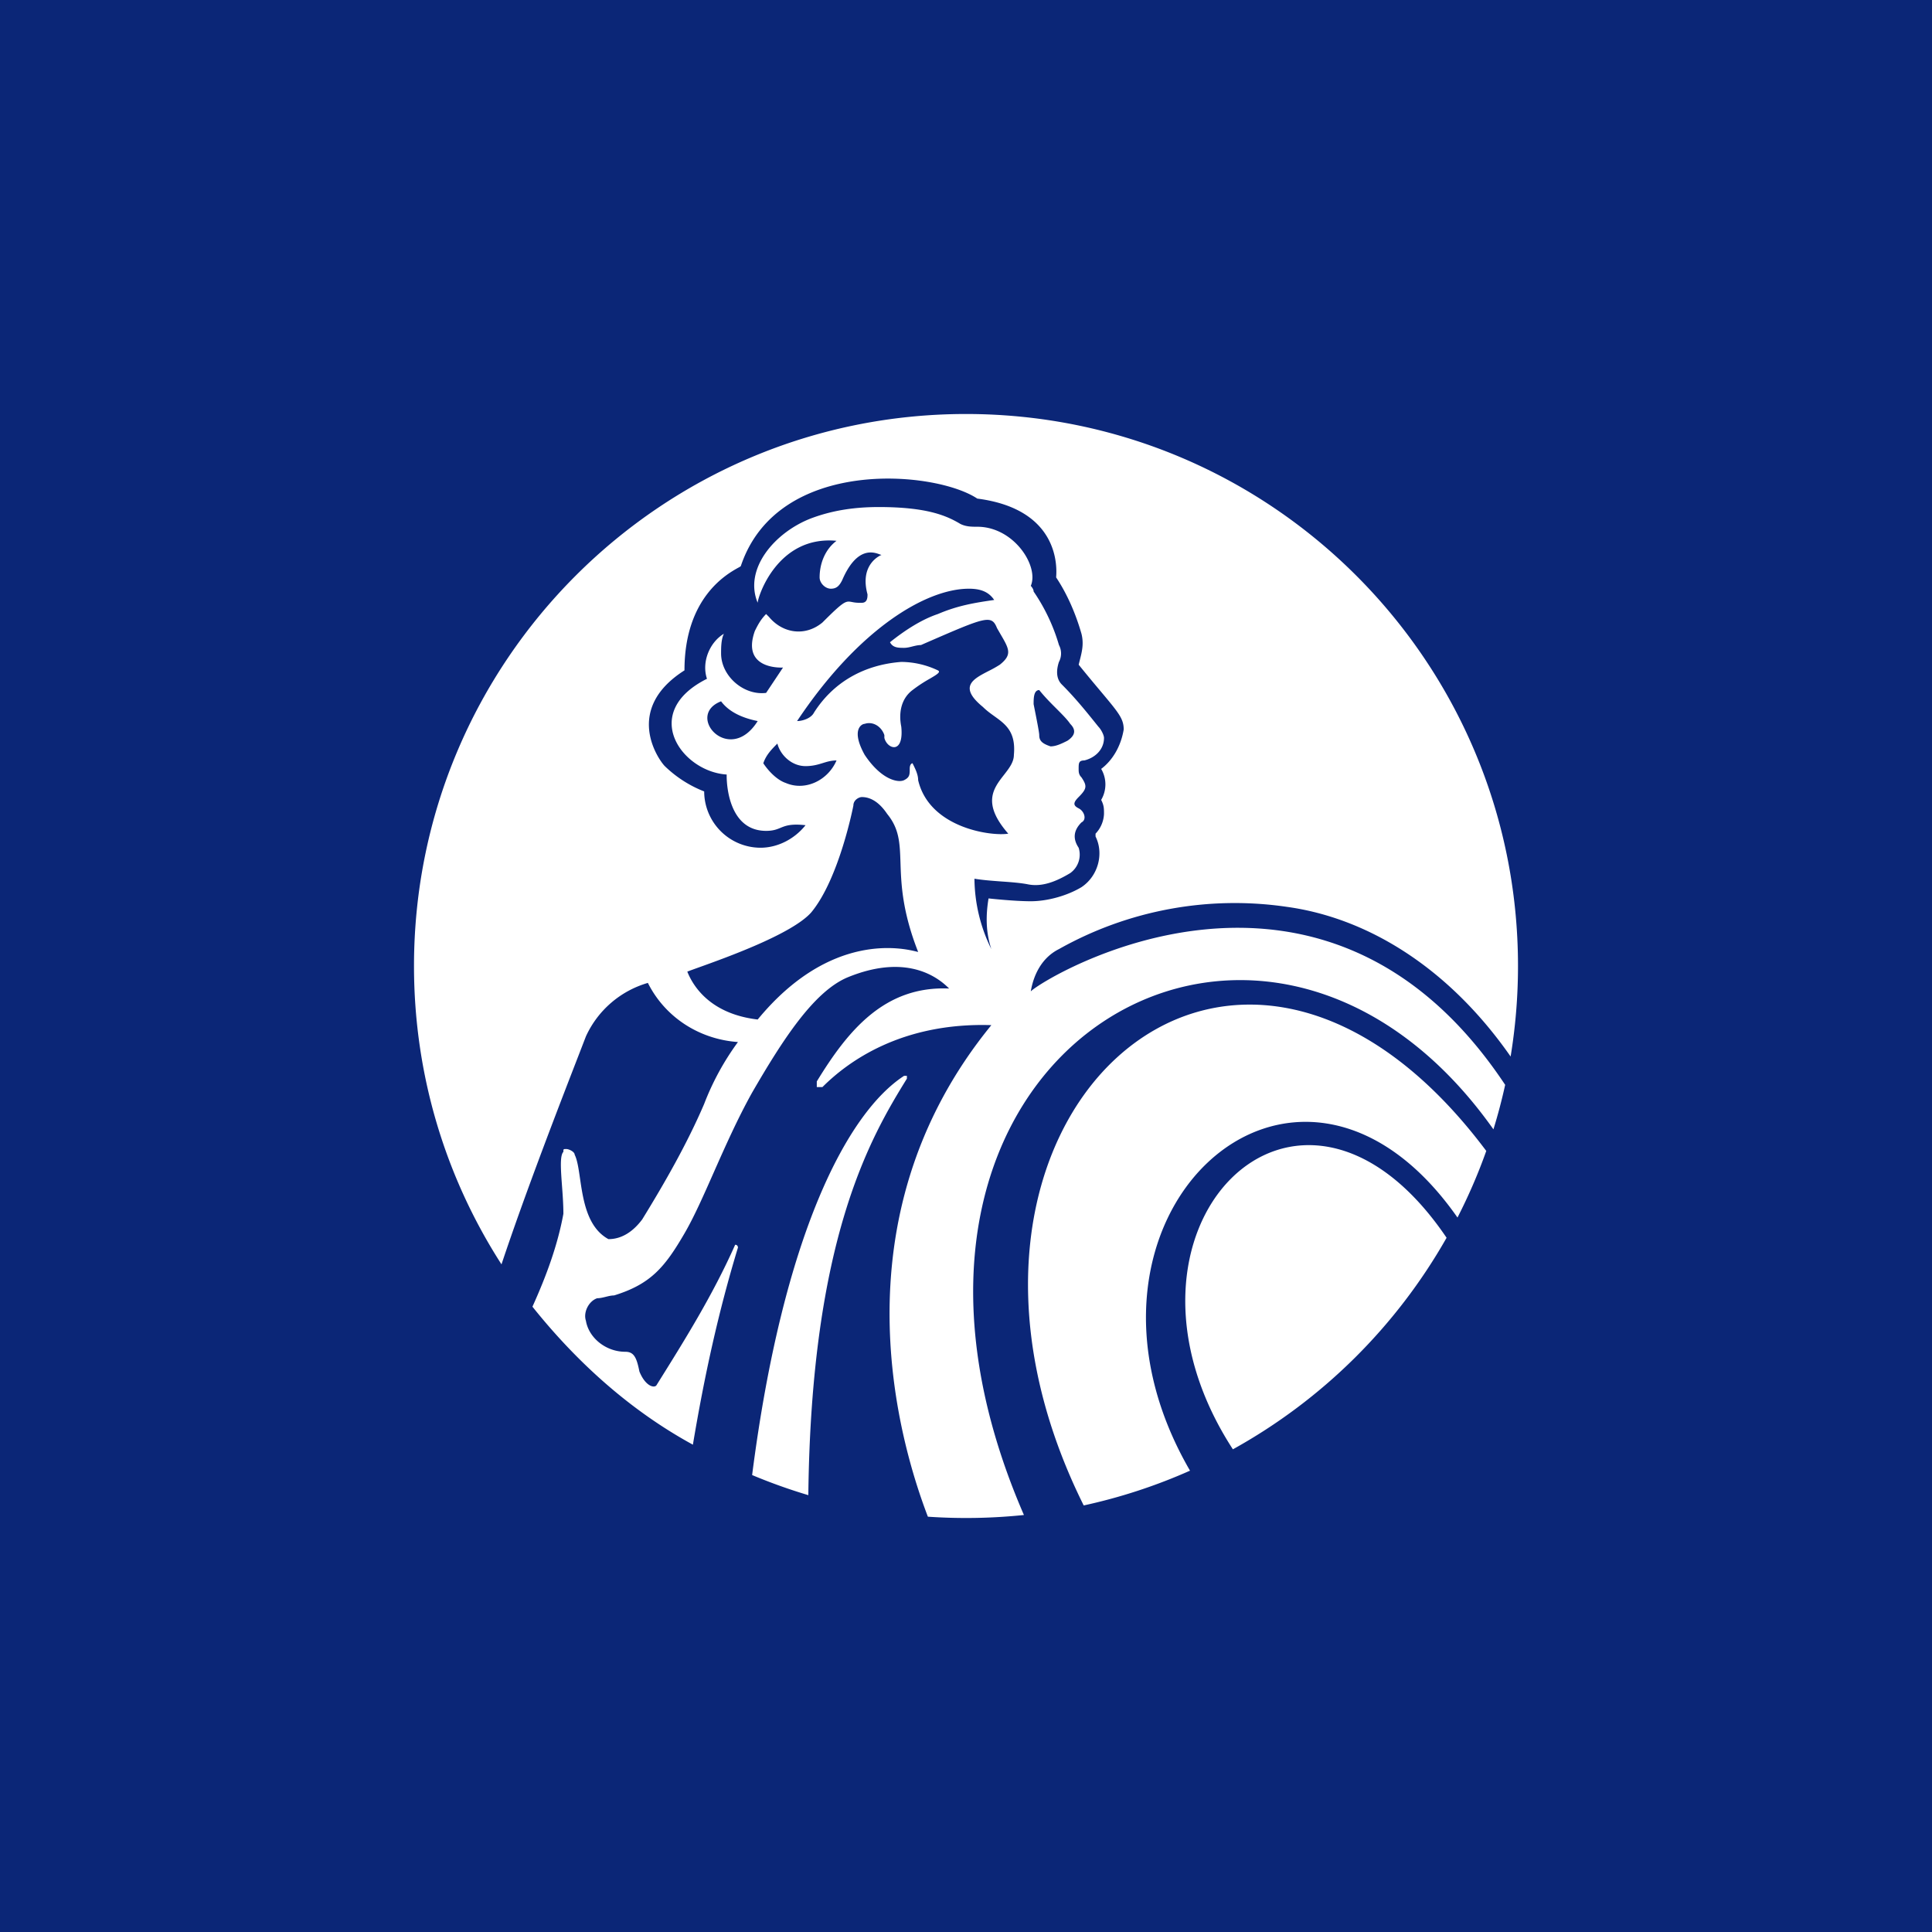<svg width="56" height="56" xmlns="http://www.w3.org/2000/svg"><path fill="#0B2677" d="M0 0h56v56H0z"/><path d="M43.786 30.624c.14-.854.214-1.73.214-2.624 0-8.837-7.163-16-16-16s-16 7.163-16 16c0 3.186.931 6.154 2.536 8.648.703-2.11 1.71-4.703 2.235-6.059l.212-.549a2.845 2.845 0 011.796-1.55c.49.98 1.469 1.632 2.611 1.714a7.677 7.677 0 00-.98 1.795c-.489 1.143-1.142 2.285-1.795 3.346-.244.327-.57.572-.979.572-.616-.336-.732-1.133-.824-1.758-.042-.287-.078-.537-.155-.69 0-.083-.163-.164-.245-.164-.041 0-.061 0-.072.01-.01.01-.01.03-.01.072-.105.105-.075.513-.04.987.02.263.04.546.04.808-.163.898-.49 1.795-.897 2.693 1.305 1.633 2.856 3.02 4.651 4 .327-1.96.735-3.837 1.306-5.714 0 0 0-.081-.081-.081-.653 1.469-1.47 2.775-2.286 4.08-.081.082-.326 0-.49-.408-.08-.408-.162-.57-.407-.57-.572 0-1.061-.409-1.143-.899-.082-.245.082-.571.327-.653.081 0 .163-.02.244-.04.082-.02.164-.041.245-.041 1.061-.327 1.47-.816 2.04-1.796.273-.467.545-1.082.844-1.758.328-.74.688-1.554 1.115-2.322.898-1.551 1.796-2.938 2.775-3.346 1.796-.735 2.693.081 2.938.326-1.877-.082-2.938 1.224-3.836 2.693v.163h.164c.734-.734 2.285-1.877 4.896-1.795-4.64 5.681-2.613 12.226-1.84 14.248a16.23 16.23 0 002.784-.049c-5.771-13.295 6.835-20.748 13.609-11.178.13-.423.244-.853.34-1.29-5.305-7.99-13.343-3.117-13.75-2.71.082-.49.326-.98.816-1.225a10.398 10.398 0 016.61-1.224c2.347.324 4.692 1.77 6.482 4.338zm-.706 2.736c-7.417-9.904-17.176-.799-11.668 10.276a15.89 15.89 0 003.081-1.008c-4.235-7.303 3.032-14.083 7.753-7.337.318-.62.598-1.266.834-1.93zm-1.15 2.517c-4.317-6.373-10.311-.21-6.194 6.132a16.076 16.076 0 006.194-6.132zm-18.5 7.461c.083-7.423 1.796-10.36 2.857-12.073v-.082h-.081c-1.631 1.06-3.507 4.565-4.405 11.572.529.222 1.073.417 1.63.583zm7.02-21.704c-.245-.082-.327-.163-.327-.326 0-.082-.082-.49-.163-.898 0-.163 0-.408.163-.408.163.204.347.388.51.55.163.164.306.307.388.43.163.163.163.326-.082.489-.163.081-.326.163-.49.163zm-1.225 2.53c-.49.082-2.285-.163-2.612-1.55 0-.164-.081-.327-.163-.49 0 0-.081 0-.081.163s0 .245-.163.326c-.164.082-.654 0-1.143-.734-.408-.735-.082-.898 0-.898.245-.081.49.082.571.327v.081c.082.327.572.49.49-.326-.082-.408 0-.816.326-1.061a4.09 4.09 0 01.495-.326c.206-.121.336-.197.24-.245a2.513 2.513 0 00-1.061-.245c-1.061.081-1.959.571-2.53 1.469-.082.163-.327.245-.49.245 1.796-2.694 3.754-3.836 4.979-3.836.326 0 .57.081.734.326-.571.082-1.06.163-1.632.408-.49.164-.98.49-1.388.817.082.163.245.163.409.163.081 0 .163-.02.244-.041.082-.02.163-.04.245-.04l.12-.053c1.764-.767 1.924-.837 2.084-.438l.094.163c.26.444.354.605-.013.898a3.393 3.393 0 01-.324.182c-.452.233-.884.455-.165 1.043.104.104.22.188.332.268.326.235.626.452.565 1.119 0 .213-.14.392-.287.581-.305.39-.645.825.124 1.704zm-6.692-2.612c.081.327.408.654.816.654.215 0 .363-.046.502-.089.124-.038.242-.075.396-.075-.245.571-.898.898-1.47.653-.244-.082-.489-.326-.652-.571.081-.245.245-.408.408-.572zm-.571-.652c-.817 1.306-2.122-.164-1.061-.572.244.327.652.49 1.06.572zm4.6 6.681c-.358-.088-2.48-.606-4.6 1.97-1.388-.164-1.878-.98-2.04-1.388.062-.025.177-.066.327-.12.819-.294 2.711-.973 3.263-1.594.816-.979 1.224-3.101 1.224-3.101 0-.163.164-.245.245-.245.327 0 .571.245.735.49.353.431.366.844.385 1.41.02.612.046 1.402.512 2.589-.005 0-.023-.004-.05-.011zm5.356-5.294a.884.884 0 010 .898c.082.163.082.245.082.408a.882.882 0 01-.245.571v.082c.245.49.082 1.142-.408 1.469-.408.245-.98.408-1.469.408-.49 0-1.224-.082-1.224-.082-.082.49-.082.98.081 1.47a4.679 4.679 0 01-.49-2.041c.238.04.514.06.78.08h.001c.285.02.56.041.77.083.409.082.817-.081 1.225-.326a.658.658 0 00.244-.735c-.163-.245-.163-.49.082-.734.163-.082.082-.327-.082-.408-.163-.082-.163-.164 0-.327.245-.245.245-.326.082-.571-.082-.082-.082-.163-.082-.245 0-.163 0-.245.164-.245.326-.081.571-.326.571-.653 0-.081-.082-.244-.163-.326-.327-.408-.653-.816-1.061-1.224-.163-.164-.163-.408-.082-.653a.52.52 0 000-.49 5.414 5.414 0 00-.734-1.55c0-.082-.082-.164-.082-.164.245-.571-.49-1.714-1.55-1.714-.164 0-.327 0-.49-.081-.408-.245-.98-.49-2.367-.49-.653 0-1.306.082-1.959.327-1.06.408-1.959 1.469-1.55 2.448 0-.163.57-1.959 2.285-1.796-.327.245-.49.653-.49 1.061 0 .164.163.327.326.327.164 0 .245-.082.327-.245.426-.993.913-.815 1.087-.751.026.01.045.016.055.016 0 0-.652.245-.407 1.143 0 .082 0 .245-.164.245H24.9c-.09 0-.153-.012-.204-.022-.18-.034-.222-.043-.857.593-.49.408-1.143.327-1.551-.163l-.082-.082c-.163.164-.244.327-.326.49-.408 1.143.816 1.061.816 1.061l-.49.735c-.652.081-1.305-.49-1.305-1.143 0-.163 0-.408.081-.571-.408.244-.653.816-.49 1.305-1.958.98-.734 2.694.572 2.775 0-.081-.082 1.633 1.142 1.633.206 0 .311-.044.418-.088.148-.06.3-.123.725-.076-.326.408-.816.653-1.306.653a1.637 1.637 0 01-1.632-1.632 3.424 3.424 0 01-1.143-.735c-.163-.163-1.224-1.632.572-2.774 0-2.107 1.228-2.791 1.556-2.974a.503.503 0 00.076-.046c1.06-3.183 5.631-2.775 6.855-1.959 2.418.312 2.302 2.04 2.287 2.264l-.001.021c.326.49.57 1.061.734 1.633.073.293.015.52-.057.8l-.024.097c.254.314.461.561.63.762.534.637.675.805.675 1.116-.081.49-.326.897-.653 1.142z" fill="#fff"/></svg>